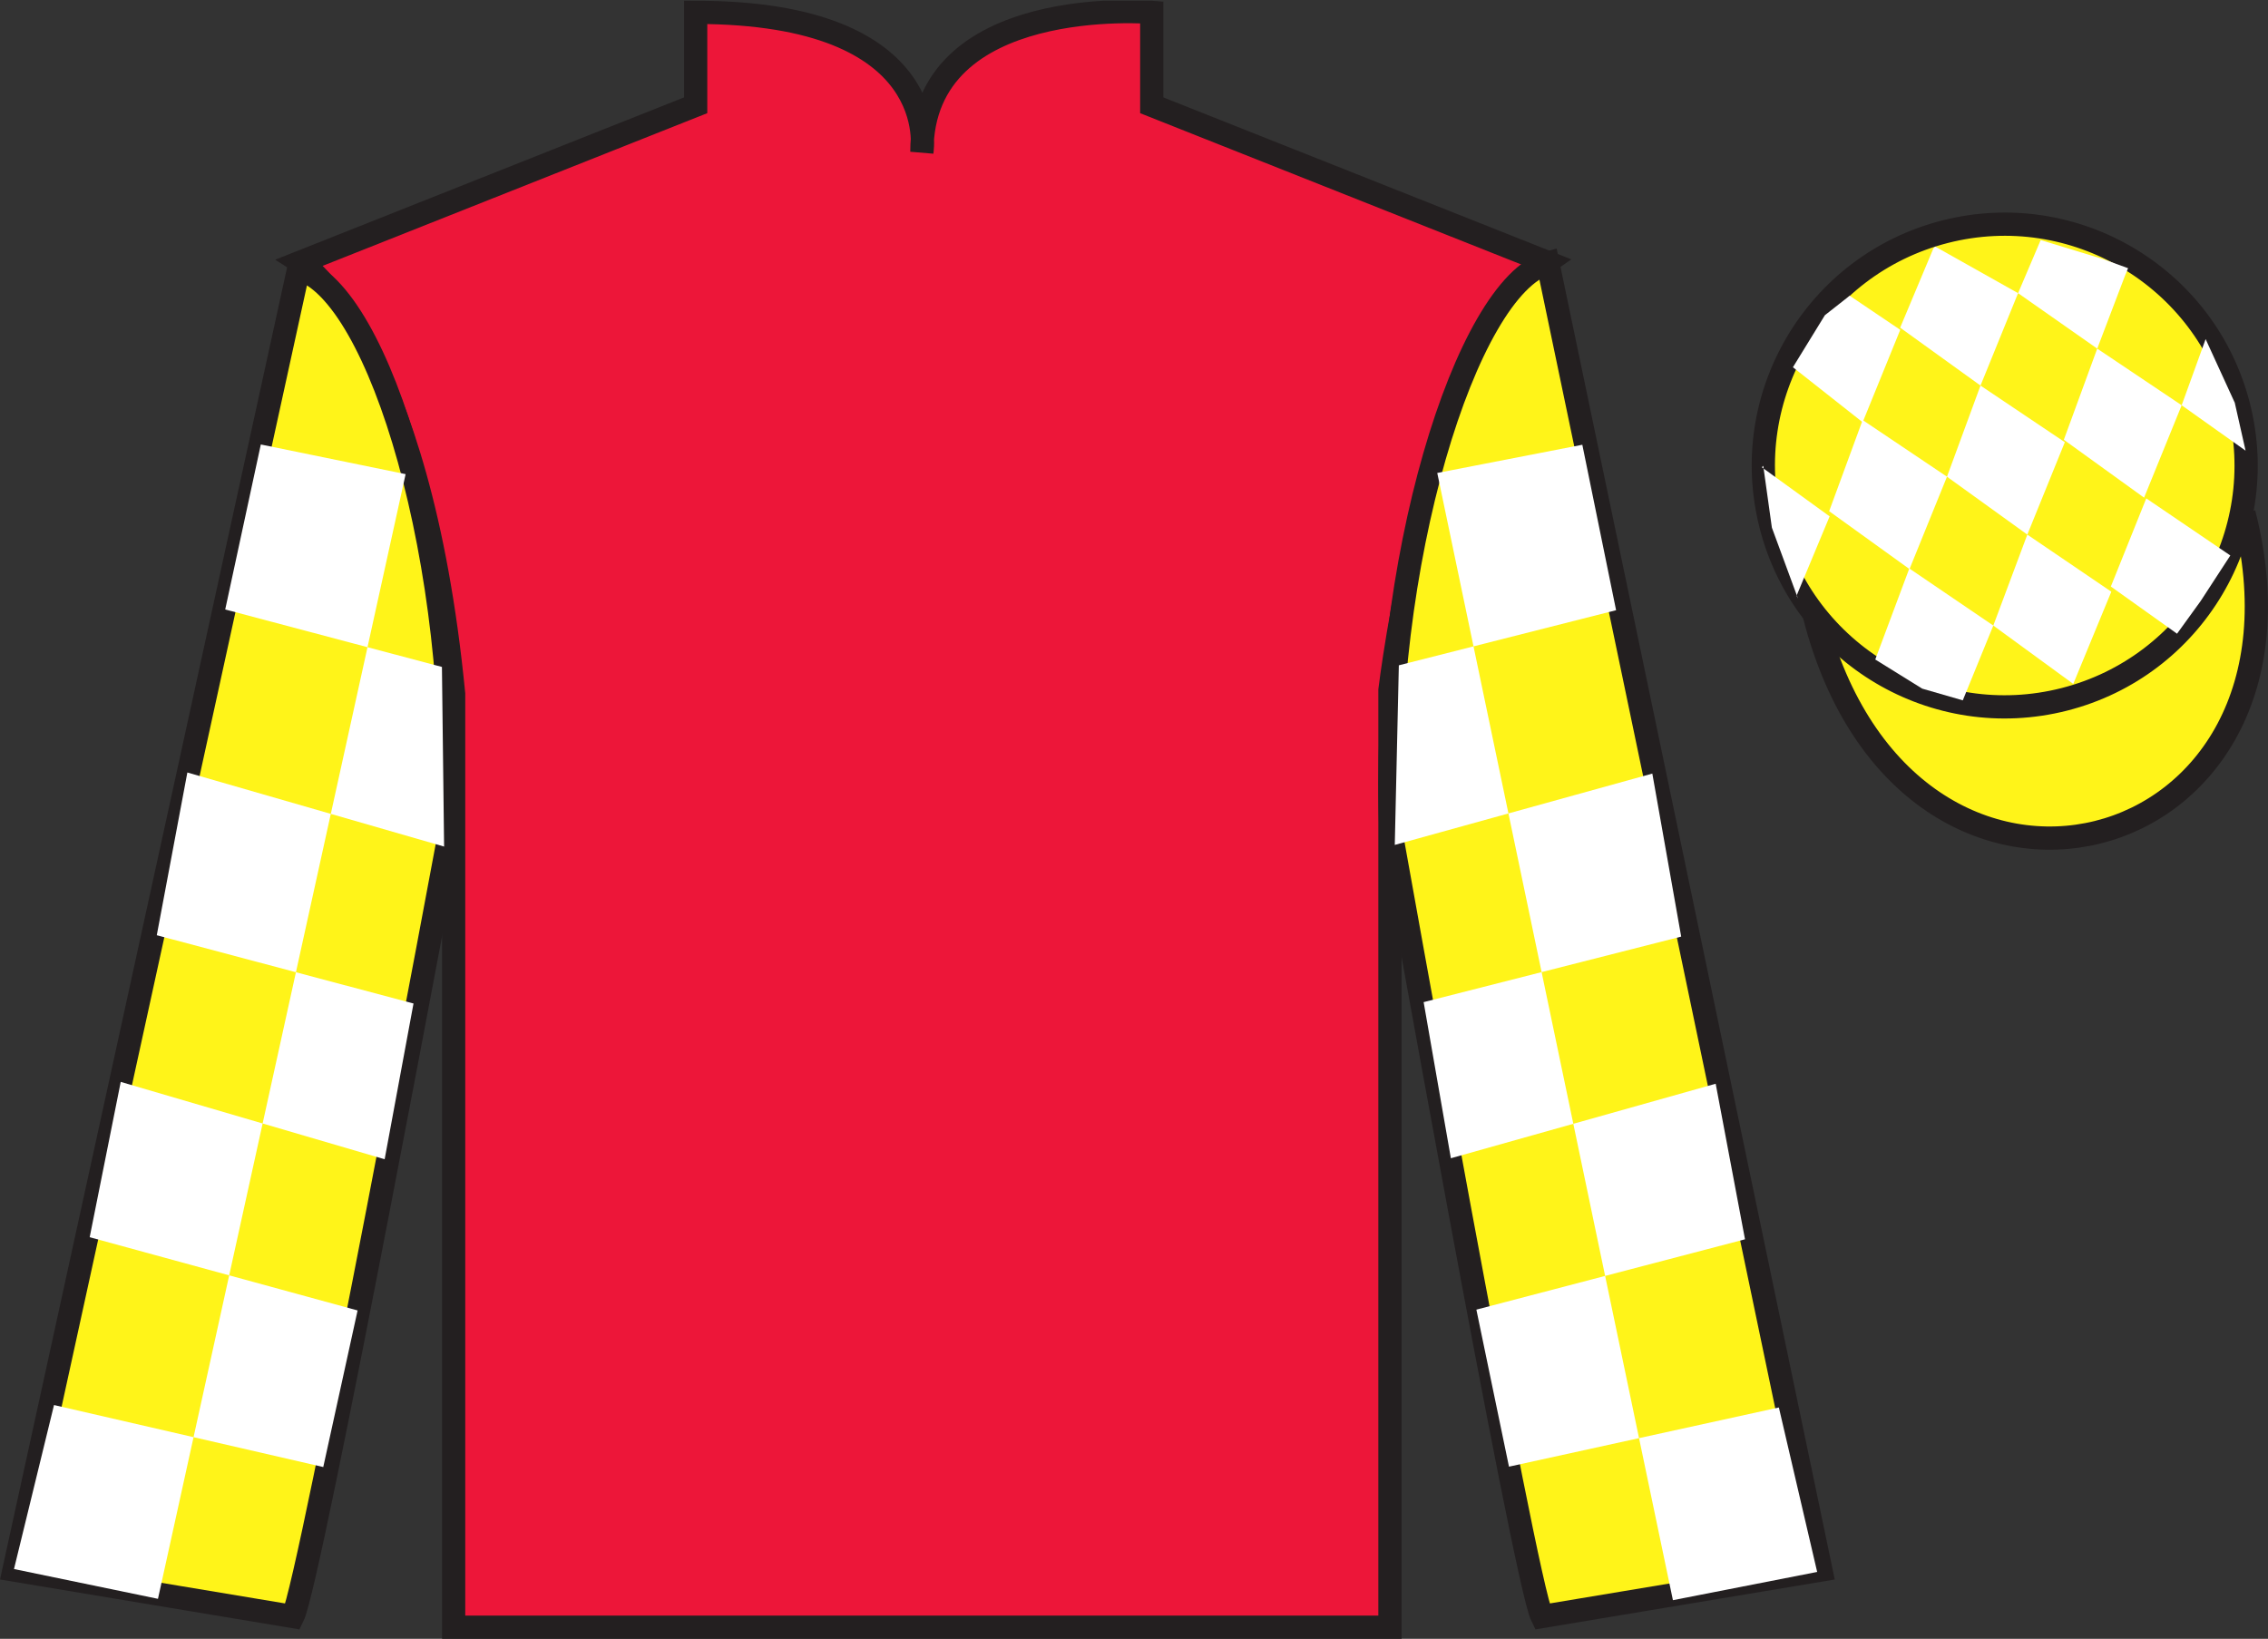 <?xml version="1.0" encoding="UTF-8"?>
<svg xmlns="http://www.w3.org/2000/svg" xmlns:xlink="http://www.w3.org/1999/xlink" width="97.59pt" height="70.53pt" viewBox="0 0 97.59 70.53" version="1.1">
<rect x="0" y="0" width="97.59" height="70.53" fill="#333333" stroke="none"/>
<defs>
<clipPath id="clip1">
  <path d="M 0 70.531 L 97.59 70.531 L 97.59 0.031 L 0 0.031 L 0 70.531 Z M 0 70.531 "/>
</clipPath>
</defs>
<g id="surface0">
<g clip-path="url(#clip1)" clip-rule="nonzero">
<path style=" stroke:none;fill-rule:nonzero;fill:rgb(92.863%,8.783%,22.277%);fill-opacity:1;" d="M 12.934 11.281 C 12.934 11.281 18.02 14.531 19.52 29.863 C 19.52 29.863 19.52 44.863 19.52 70.031 L 59.809 70.031 L 59.809 29.695 C 59.809 29.695 61.602 14.695 66.559 11.281 L 49.559 4.531 L 49.559 0.531 C 49.559 0.531 39.668 -0.305 39.668 6.531 C 39.668 6.531 40.684 0.531 29.934 0.531 L 29.934 4.531 L 12.934 11.281 "/>
<path style="fill:none;stroke-width:10;stroke-linecap:butt;stroke-linejoin:miter;stroke:rgb(13.73%,12.16%,12.549%);stroke-opacity:1;stroke-miterlimit:4;" d="M 129.336 592.487 C 129.336 592.487 180.195 559.987 195.195 406.667 C 195.195 406.667 195.195 256.667 195.195 4.987 L 598.086 4.987 L 598.086 408.347 C 598.086 408.347 616.016 558.347 665.586 592.487 L 495.586 659.987 L 495.586 699.987 C 495.586 699.987 396.68 708.347 396.68 639.987 C 396.68 639.987 406.836 699.987 299.336 699.987 L 299.336 659.987 L 129.336 592.487 Z M 129.336 592.487 " transform="matrix(0.1,0,0,-0.1,0,70.53)"/>
<path style=" stroke:none;fill-rule:nonzero;fill:rgb(100%,95.41%,10.001%);fill-opacity:1;" d="M 12.602 69.57 C 13.352 68.07 19.352 35.82 19.352 35.82 C 19.852 24.32 16.352 12.57 12.852 11.57 L 0.602 67.57 L 12.602 69.57 "/>
<path style="fill:none;stroke-width:10;stroke-linecap:butt;stroke-linejoin:miter;stroke:rgb(13.73%,12.16%,12.549%);stroke-opacity:1;stroke-miterlimit:4;" d="M 126.016 9.597 C 133.516 24.597 193.516 347.097 193.516 347.097 C 198.516 462.097 163.516 579.597 128.516 589.597 L 6.016 29.597 L 126.016 9.597 Z M 126.016 9.597 " transform="matrix(0.1,0,0,-0.1,0,70.53)"/>
<path style=" stroke:none;fill-rule:nonzero;fill:rgb(100%,95.41%,10.001%);fill-opacity:1;" d="M 78.352 67.57 L 66.602 11.32 C 63.102 12.32 59.352 24.32 59.852 35.82 C 59.852 35.82 65.602 68.07 66.352 69.57 L 78.352 67.57 "/>
<path style="fill:none;stroke-width:10;stroke-linecap:butt;stroke-linejoin:miter;stroke:rgb(13.73%,12.16%,12.549%);stroke-opacity:1;stroke-miterlimit:4;" d="M 783.516 29.597 L 666.016 592.097 C 631.016 582.097 593.516 462.097 598.516 347.097 C 598.516 347.097 656.016 24.597 663.516 9.597 L 783.516 29.597 Z M 783.516 29.597 " transform="matrix(0.1,0,0,-0.1,0,70.53)"/>
<path style="fill-rule:nonzero;fill:rgb(100%,95.41%,10.001%);fill-opacity:1;stroke-width:10;stroke-linecap:butt;stroke-linejoin:miter;stroke:rgb(13.73%,12.16%,12.549%);stroke-opacity:1;stroke-miterlimit:4;" d="M 780.703 440.495 C 820.391 284.87 1004.336 332.448 965.547 484.441 " transform="matrix(0.1,0,0,-0.1,0,70.53)"/>
<path style=" stroke:none;fill-rule:nonzero;fill:rgb(97.855%,69.792%,23.972%);fill-opacity:1;" d="M 86.691 21.727 C 87.625 21.488 88.191 20.539 87.953 19.605 C 87.715 18.668 86.762 18.105 85.828 18.344 C 84.895 18.582 84.332 19.531 84.57 20.469 C 84.809 21.402 85.758 21.965 86.691 21.727 "/>
<path style="fill:none;stroke-width:10;stroke-linecap:butt;stroke-linejoin:miter;stroke:rgb(13.73%,12.16%,12.549%);stroke-opacity:1;stroke-miterlimit:4;" d="M 866.914 488.034 C 876.25 490.417 881.914 499.909 879.531 509.245 C 877.148 518.62 867.617 524.245 858.281 521.862 C 848.945 519.48 843.32 509.988 845.703 500.613 C 848.086 491.277 857.578 485.652 866.914 488.034 Z M 866.914 488.034 " transform="matrix(0.1,0,0,-0.1,0,70.53)"/>
<path style=" stroke:none;fill-rule:nonzero;fill:rgb(100%,95.41%,10.001%);fill-opacity:1;" d="M 88.828 30.098 C 94.387 28.68 97.742 23.023 96.324 17.469 C 94.906 11.91 89.25 8.555 83.691 9.973 C 78.137 11.391 74.781 17.047 76.199 22.602 C 77.613 28.16 83.27 31.516 88.828 30.098 "/>
<path style="fill:none;stroke-width:10;stroke-linecap:butt;stroke-linejoin:miter;stroke:rgb(13.73%,12.16%,12.549%);stroke-opacity:1;stroke-miterlimit:4;" d="M 888.281 404.323 C 943.867 418.503 977.422 475.066 963.242 530.612 C 949.062 586.198 892.5 619.753 836.914 605.573 C 781.367 591.394 747.812 534.831 761.992 479.284 C 776.133 423.698 832.695 390.144 888.281 404.323 Z M 888.281 404.323 " transform="matrix(0.1,0,0,-0.1,0,70.53)"/>
<path style=" stroke:none;fill-rule:nonzero;fill:rgb(100%,100%,100%);fill-opacity:1;" d="M 11.223 19.129 L 17.453 20.406 L 6.797 68.809 L 0.602 67.527 L 2.324 60.469 L 13.91 63.137 L 15.387 56.398 L 3.859 53.246 L 5.195 46.562 L 16.551 49.891 L 17.793 43.188 L 6.746 40.25 L 8.062 33.246 L 19.109 36.434 L 19.016 28.703 L 9.691 26.23 L 11.223 19.129 "/>
<path style=" stroke:none;fill-rule:nonzero;fill:rgb(100%,100%,100%);fill-opacity:1;" d="M 68.086 19.141 L 61.844 20.355 L 71.984 68.867 L 78.191 67.652 L 76.543 60.574 L 64.93 63.121 L 63.527 56.363 L 75.086 53.336 L 73.824 46.641 L 62.43 49.848 L 61.258 43.129 L 72.34 40.309 L 71.098 33.293 L 60.016 36.363 L 60.191 28.633 L 69.539 26.262 L 68.086 19.141 "/>
<path style=" stroke:none;fill-rule:nonzero;fill:rgb(100%,100%,100%);fill-opacity:1;" d="M 79.59 12.727 L 78.523 13.566 L 77.148 15.805 L 80.148 18.172 L 81.766 14.195 L 79.59 12.727 "/>
<path style=" stroke:none;fill-rule:nonzero;fill:rgb(100%,100%,100%);fill-opacity:1;" d="M 83.41 10.691 L 83.27 10.613 L 83.195 10.684 L 81.762 14.102 L 85.219 16.594 L 86.836 12.617 L 83.41 10.691 "/>
<path style=" stroke:none;fill-rule:nonzero;fill:rgb(100%,100%,100%);fill-opacity:1;" d="M 90.496 11.152 L 87.809 10.332 L 86.836 12.617 L 90.242 15.004 L 91.441 11.855 L 91.57 11.543 L 90.496 11.152 "/>
<path style=" stroke:none;fill-rule:nonzero;fill:rgb(100%,100%,100%);fill-opacity:1;" d="M 80.148 18.078 L 78.707 22 L 82.164 24.492 L 83.777 20.516 L 80.148 18.078 "/>
<path style=" stroke:none;fill-rule:nonzero;fill:rgb(100%,100%,100%);fill-opacity:1;" d="M 85.219 16.594 L 83.777 20.516 L 87.234 23.008 L 88.848 19.031 L 85.219 16.594 "/>
<path style=" stroke:none;fill-rule:nonzero;fill:rgb(100%,100%,100%);fill-opacity:1;" d="M 90.242 15.004 L 88.805 18.926 L 92.258 21.418 L 93.875 17.441 L 90.242 15.004 "/>
<path style=" stroke:none;fill-rule:nonzero;fill:rgb(100%,100%,100%);fill-opacity:1;" d="M 82.156 24.465 L 80.691 28.383 L 82.711 29.637 L 84.457 30.141 L 84.457 30.141 L 85.77 26.922 L 82.156 24.465 "/>
<path style=" stroke:none;fill-rule:nonzero;fill:rgb(100%,100%,100%);fill-opacity:1;" d="M 87.234 23.008 L 85.77 26.922 L 89.211 29.434 L 90.848 25.465 L 87.234 23.008 "/>
<path style=" stroke:none;fill-rule:nonzero;fill:rgb(100%,100%,100%);fill-opacity:1;" d="M 92.352 21.449 L 90.828 25.242 L 93.676 27.273 L 93.676 27.273 L 94.695 25.863 L 95.969 23.906 L 92.352 21.449 "/>
<path style=" stroke:none;fill-rule:nonzero;fill:rgb(100%,100%,100%);fill-opacity:1;" d="M 75.809 20.109 L 75.871 20.047 L 76.242 22.707 L 77.367 25.762 L 77.305 25.637 L 78.727 22.223 L 75.809 20.109 "/>
<path style=" stroke:none;fill-rule:nonzero;fill:rgb(100%,100%,100%);fill-opacity:1;" d="M 94.906 14.594 L 94.906 14.594 L 93.875 17.441 L 96.625 19.395 L 96.625 19.395 L 96.16 17.332 L 94.906 14.594 "/>
</g>
</g>
</svg>
